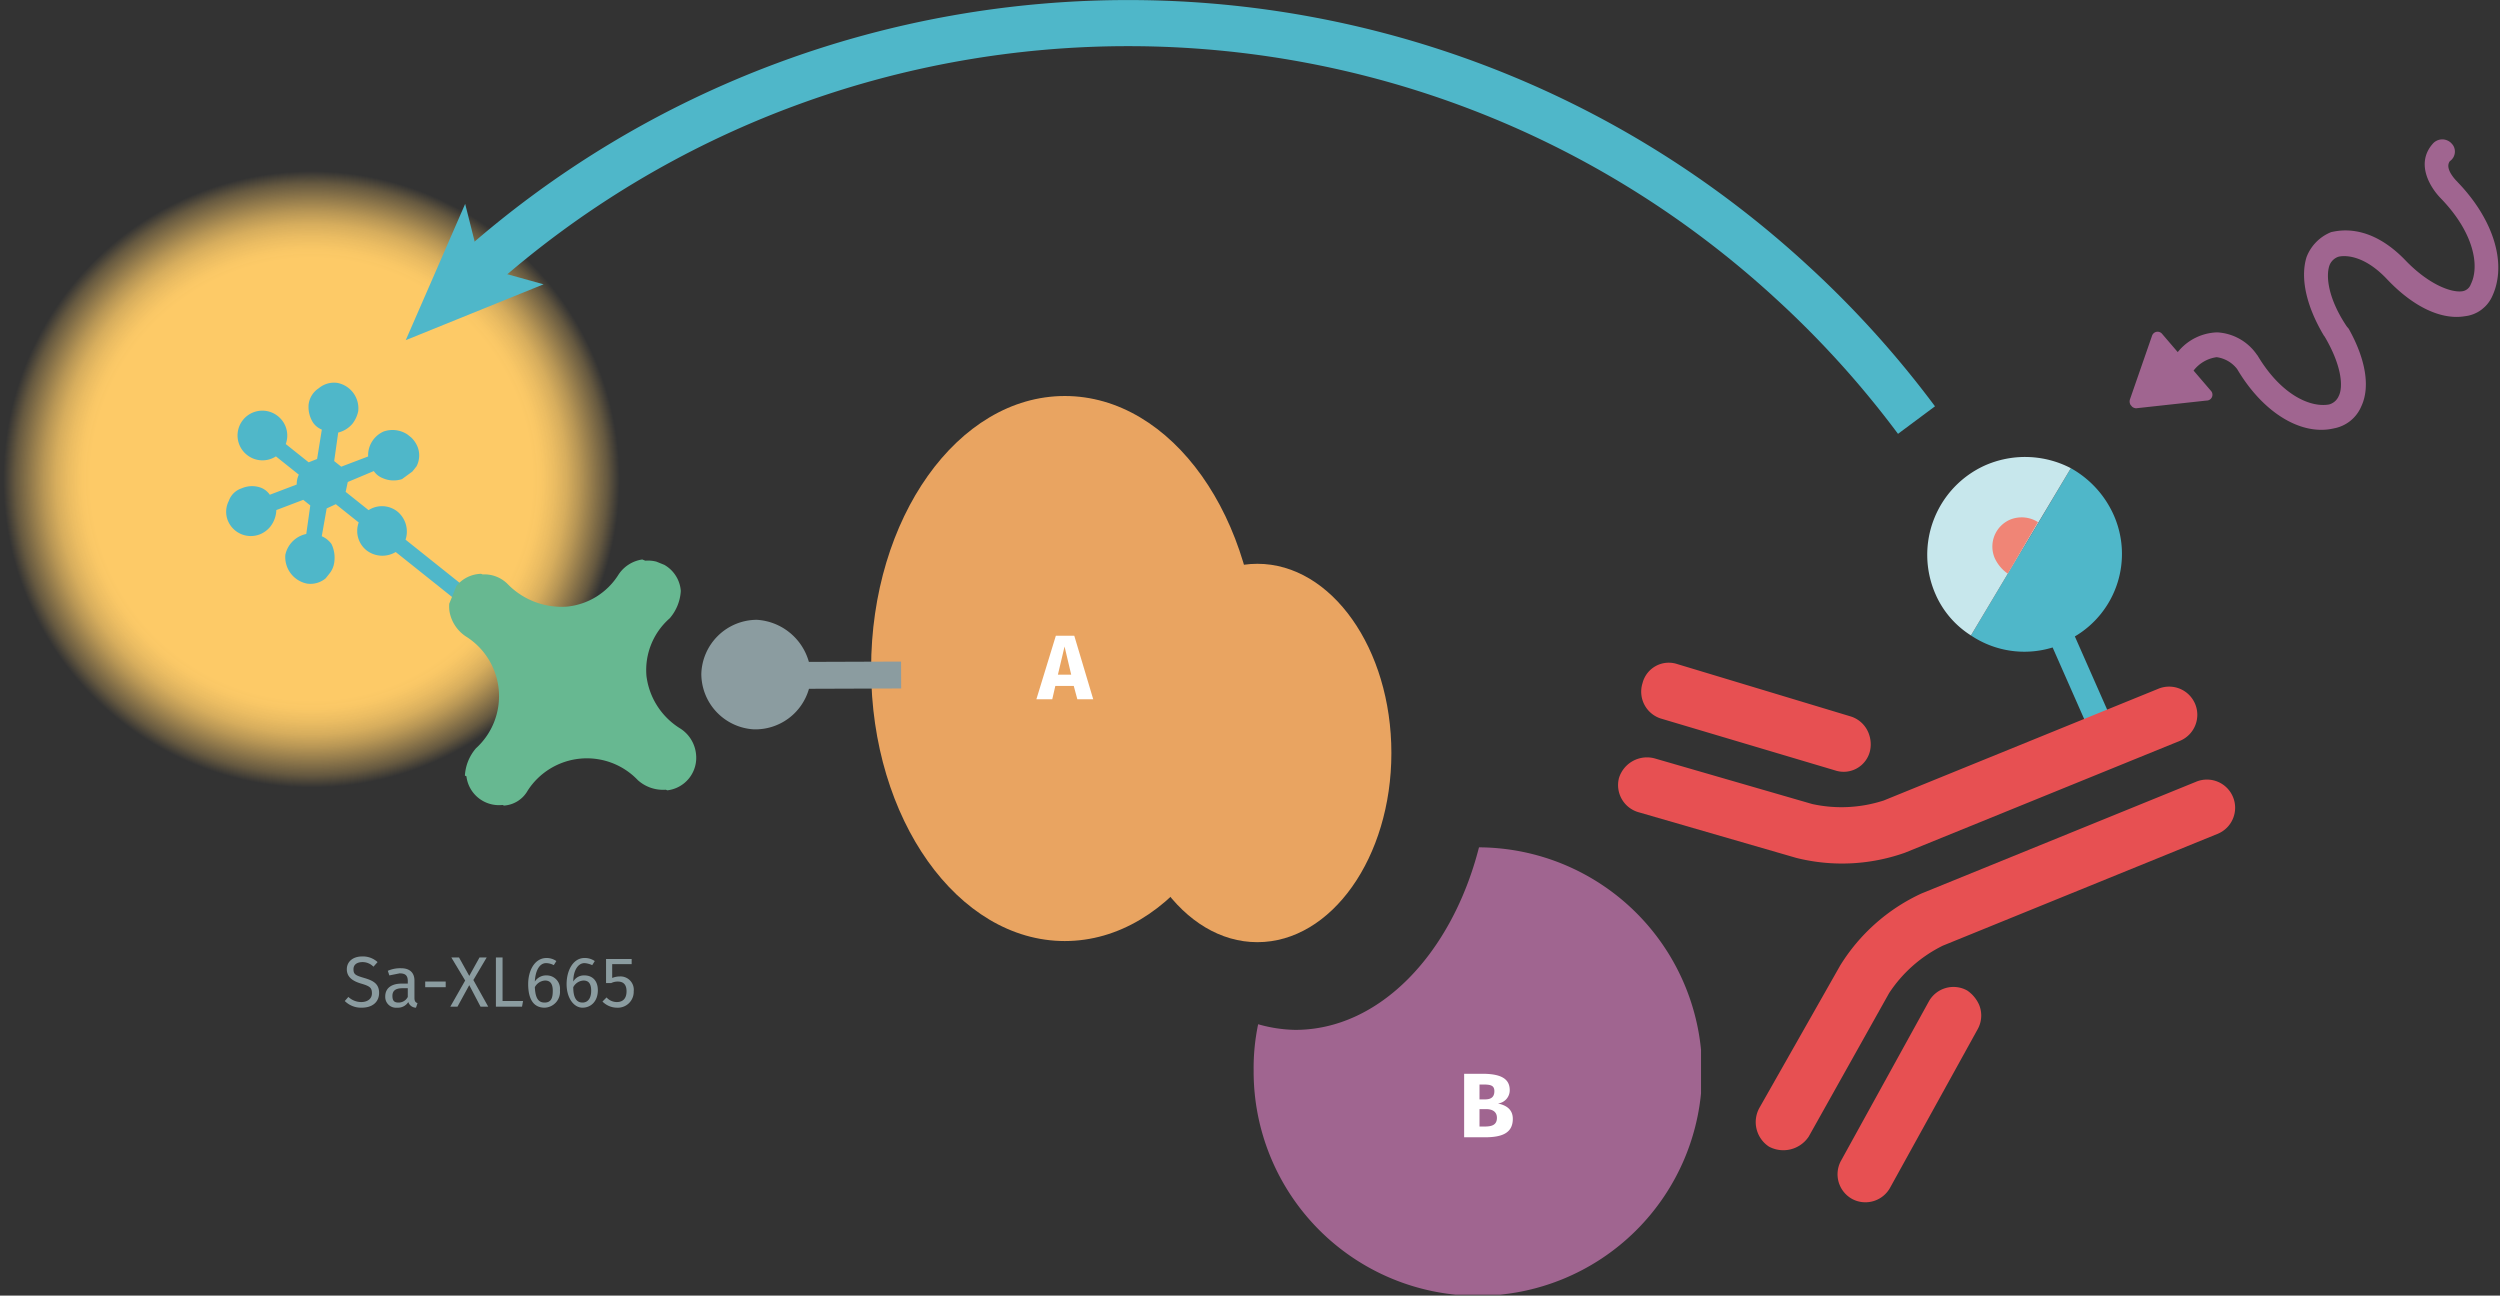 <svg xmlns="http://www.w3.org/2000/svg" xmlns:xlink="http://www.w3.org/1999/xlink" viewBox="0 0 488 252.9"><rect x="0" y="0" width="488" height="252.9" fill="#333333" stroke="none"/><defs><radialGradient id="Dégradé_sans_nom_31" cx="38.48" cy="38.48" r="38.48" gradientUnits="userSpaceOnUse"><stop offset="0.71" stop-color="#fdca67"/><stop offset="0.74" stop-color="#fdca67" stop-opacity="0.98"/><stop offset="0.78" stop-color="#fdca67" stop-opacity="0.91"/><stop offset="0.82" stop-color="#fdca67" stop-opacity="0.81"/><stop offset="0.86" stop-color="#fdca67" stop-opacity="0.66"/><stop offset="0.9" stop-color="#fdca67" stop-opacity="0.48"/><stop offset="0.95" stop-color="#fdca67" stop-opacity="0.25"/><stop offset="0.99" stop-color="#fdca67" stop-opacity="0"/></radialGradient><symbol id="fluorophore-emission-orange" data-name="fluorophore-emission-orange" viewBox="0 0 77 77"><path d="M74.2,52.7a38.5,38.5,0,1,1-21.5-50A38.4,38.4,0,0,1,74.2,52.7Z" fill="url(#Dégradé_sans_nom_31)"/></symbol><symbol id="fluorophore-acceptor-XL665" data-name="fluorophore-acceptor-XL665" viewBox="0 0 16.2 25.5"><path d="M15.1,10.4a2.3,2.3,0,0,0-2.6.3L10.3,9.4V8.6l2.2-1.3a2.4,2.4,0,0,0,1.4.5,2.7,2.7,0,0,0,1.2-.3,2.3,2.3,0,0,0,.8-3,2.1,2.1,0,0,0-1.4-1,2,2,0,0,0-1.7.2,2.6,2.6,0,0,0-1,1.3,1.7,1.7,0,0,0,0,1L9.5,7.3l-.7-.4V4.3a2.2,2.2,0,0,0,1.5-2.1,2.2,2.2,0,0,0-4.4,0A2.2,2.2,0,0,0,7.4,4.3V6.9a2,2,0,0,0-.8.4L4.4,6a1.7,1.7,0,0,0,0-1A2.3,2.3,0,0,0,3.3,3.7a1.8,1.8,0,0,0-1.6-.2,2.1,2.1,0,0,0-1.4,1,2.2,2.2,0,0,0,.8,3,2.3,2.3,0,0,0,1.1.3,2.5,2.5,0,0,0,1.5-.5L5.9,8.6v.8L3.7,10.7a2.4,2.4,0,0,0-2.6-.3,2.4,2.4,0,0,0-.8,3.1,2.1,2.1,0,0,0,1.4,1h.5a2,2,0,0,0,1.1-.3A2.8,2.8,0,0,0,4.4,13a2.1,2.1,0,0,0,0-1.1l2.2-1.2.8.4v2.6a2.2,2.2,0,0,0-1.5,2.1,2.3,2.3,0,0,0,1.5,2.1v6.9a.7.7,0,1,0,1.4,0V17.9a2.3,2.3,0,0,0,1.5-2.1,2.2,2.2,0,0,0-1.5-2.1V11.1l.8-.4,2.2,1.2a1.7,1.7,0,0,0,0,1,2.4,2.4,0,0,0,1,1.4l1.1.3h.6a2.1,2.1,0,0,0,1.4-1A2.4,2.4,0,0,0,15.1,10.4Z" fill="#4fb7c9"/></symbol><symbol id="avidine-green" data-name="avidine-green" viewBox="0 0 17.7 17.7"><path d="M12.8,6.7a4.2,4.2,0,0,1,0-3.8,2.8,2.8,0,0,0,0-1.8h0A2,2,0,0,0,10.1.2H9.9a2.1,2.1,0,0,0-1,1.4,4.2,4.2,0,0,1-2.2,3,4.6,4.6,0,0,1-3.8.1,2,2,0,0,0-1.7,0H1.1A2,2,0,0,0,.2,7.6h0a2.3,2.3,0,0,0,1.5,1,4.3,4.3,0,0,1,3.1,6.1,2.8,2.8,0,0,0,0,1.8h.1a2,2,0,0,0,2.7.8h.1a1.8,1.8,0,0,0,1-1.4,4.3,4.3,0,0,1,6-3.1,2.3,2.3,0,0,0,1.8-.1h.1a2,2,0,0,0,.8-2.7h0a2.1,2.1,0,0,0-1.5-1.1A4.4,4.4,0,0,1,12.8,6.7Z" fill="#67b891"/></symbol><symbol id="fluorophore-donor-cryptate" data-name="fluorophore-donor-cryptate" viewBox="0 0 17.3 25.5"><path d="M15.5,3.3,9.6,7.5l-2,1.4L1.4,13.3a8.5,8.5,0,0,0,6.2,3.9v7.2a1.1,1.1,0,0,0,2.2,0V17.1a8.5,8.5,0,0,0,7.5-8.5A8.9,8.9,0,0,0,15.5,3.3Z" fill="#4fb7c9"/><path d="M15.5,3.3A8.8,8.8,0,0,0,8.6,0,8.7,8.7,0,0,0,0,8.6a8.2,8.2,0,0,0,1.4,4.7Z" fill="#c7e7ec"/><path d="M10.9,6.5A2.7,2.7,0,0,0,8.7,5.3,2.6,2.6,0,0,0,6.1,7.9a3.4,3.4,0,0,0,.5,1.7" fill="#f08576"/></symbol><symbol id="antibody-red" data-name="antibody-red" viewBox="0 0 51.3 50.3"><path d="M21.2,50.3a2.5,2.5,0,0,1-2.5-2.5V21.5a12.1,12.1,0,0,0-2.1-6L7.5,4.1A2.7,2.7,0,0,1,8,.5a2.6,2.6,0,0,1,3.5.5l9,11.4a16.7,16.7,0,0,1,3.2,9.1V47.8A2.5,2.5,0,0,1,21.2,50.3Z" fill="#e75052"/><path d="M12.6,22.5a2.5,2.5,0,0,1-1.9-.9L.6,9.1A2.5,2.5,0,0,1,.9,5.6a2.5,2.5,0,0,1,3.5.3L14.6,18.5a2.5,2.5,0,0,1-.4,3.5A3,3,0,0,1,12.6,22.5Z" fill="#e75052"/><path d="M30.1,50.3a2.5,2.5,0,0,1-2.5-2.5V21.5a16.7,16.7,0,0,1,3.2-9.1L39.8,1A2.5,2.5,0,0,1,43.3.5a2.6,2.6,0,0,1,.4,3.6l-9,11.4a12.1,12.1,0,0,0-2.1,6V47.8A2.5,2.5,0,0,1,30.1,50.3Z" fill="#e75052"/><path d="M38.6,22.5a2.7,2.7,0,0,1-1.5-.5,2.4,2.4,0,0,1-.4-3.5L46.8,5.9a2.5,2.5,0,0,1,3.5-.3,2.4,2.4,0,0,1,.4,3.5L40.6,21.6A2.5,2.5,0,0,1,38.6,22.5Z" fill="#e75052"/></symbol><symbol id="protein-double_2" data-name="protein-double 2" viewBox="0 0 46.2 48.5"><ellipse cx="17.2" cy="24.2" rx="17.2" ry="24.2" fill="#e9a461"/><ellipse cx="34.3" cy="31.7" rx="11.9" ry="16.8" fill="#e9a461"/></symbol><symbol id="fluorophore-grey" data-name="fluorophore-grey" viewBox="0 0 5.7 10.4"><path d="M5.7,2.9A2.9,2.9,0,0,0,2.9,0,2.9,2.9,0,0,0,0,2.7,2.9,2.9,0,0,0,2.1,5.6v4.8H3.5V5.6A3,3,0,0,0,5.7,2.9Z" fill="#8b9ca0"/></symbol><symbol id="compound-purple" data-name="compound-purple" viewBox="0 0 39.7 39.7"><path d="M20,0C17.6,9.4,11.2,16.2,3.7,16.2a12.6,12.6,0,0,1-3.3-.5A19,19,0,0,0,0,19.8,19.9,19.9,0,1,0,20,0Z" fill="#a06590"/></symbol><symbol id="stimulation" data-name="stimulation" viewBox="0 0 20.1 42.5"><path d="M12.7,20.4h-.3c-3.4-.4-5.3-1.7-5.9-2.7a1.5,1.5,0,0,1-.1-1.3h0s.9-2.1,5-2.3,6.9-1.6,8.1-3.6a3.5,3.5,0,0,0,.3-3.4c-1.5-3.4-5.9-5.3-11.2-5H8.5s-1.9.2-2.1-.8A1.2,1.2,0,0,0,5,0,1.3,1.3,0,0,0,3.9,1.5c.4,2.7,3.3,3.1,4.8,3,4.9-.3,7.9,1.5,8.7,3.4a1.1,1.1,0,0,1,0,1.1c-.6,1-2.8,2.2-6.2,2.4-5.5.3-6.9,3.4-7.2,3.9a4.5,4.5,0,0,0,.3,3.6c1.2,1.9,3.8,3.3,7.3,3.9h.1c3.4.6,5.2,1.9,5.6,2.9a1.5,1.5,0,0,1,0,1.3c-1,1.7-4,3.1-8.6,2.3H8.6a5.3,5.3,0,0,0-4.4,1.6,5.4,5.4,0,0,0-1.1,4.4H.6a.6.6,0,0,0-.5.9l3.5,6a.7.7,0,0,0,1.1.1l4.1-6a.6.6,0,0,0-.5-1H5.6a3.6,3.6,0,0,1,.5-2.7,3.2,3.2,0,0,1,2.3-.8c5.1.9,9.5-.5,11.1-3.6a3.8,3.8,0,0,0,.1-3.6C18.7,22.6,16.2,21.1,12.7,20.4Z" fill="#a06590"/></symbol></defs><title>ppi-how-it-works-prin</title><use width="77" height="76.96" transform="translate(0 32.8) scale(1.58)" xlink:href="#fluorophore-emission-orange"/><use width="16.2" height="25.51" transform="translate(36.3 95.9) rotate(-51.4) scale(2.2)" xlink:href="#fluorophore-acceptor-XL665"/><use width="17.7" height="17.66" transform="matrix(2.97, 1.2, -1.2, 2.97, 96.22, 96.74)" xlink:href="#avidine-green"/><use width="17.3" height="25.51" transform="translate(370.1 98.5) rotate(-23.8) scale(2.2)" xlink:href="#fluorophore-donor-cryptate"/><use width="51.3" height="50.27" transform="matrix(-0.83, -2.04, 2.04, -0.83, 350.94, 240.58)" xlink:href="#antibody-red"/><use id="protein-double_2-3" data-name="protein-double 2" width="46.2" height="48.46" transform="translate(170 77.3) scale(2.2)" xlink:href="#protein-double_2"/><use width="5.7" height="10.42" transform="translate(136.9 142.4) rotate(-90.2) scale(3.75)" xlink:href="#fluorophore-grey"/><use width="39.7" height="39.69" transform="translate(244.7 165.4) scale(2.2)" xlink:href="#compound-purple"/><use width="20.1" height="42.52" transform="translate(472.2 20.6) rotate(49.4) scale(1.9)" xlink:href="#stimulation"/><path d="M92.8,53c72.6-64.8,183.9-65.2,257,2.1A191.8,191.8,0,0,1,374.1,82" fill="none" stroke="#4fb7c9" stroke-miterlimit="10" stroke-width="9"/><polygon points="79.2 66.4 106.1 55.5 93.9 52.1 90.8 39.8 79.2 66.4" fill="#4fb7c9"/><path d="M206,133.9l-.6,2.6h-3.1l3.8-12.4h3.6l3.7,12.4h-3.1l-.7-2.6Zm1.8-7.7-1.3,5.5h2.6Z" fill="#fff"/><path d="M295.3,218.4c0,2.9-2.3,3.6-5.5,3.6h-4V209.6h3.5c3.4,0,5.4.8,5.4,3.2a2.6,2.6,0,0,1-2.3,2.6C293.8,215.7,295.3,216.4,295.3,218.4Zm-6.5-3.8h1.1c1.2,0,1.8-.5,1.8-1.6s-.7-1.3-2.1-1.3h-.8Zm3.4,3.6c0-1.2-.9-1.7-2.1-1.7h-1.3v3.4h1C291.2,219.9,292.2,219.6,292.2,218.2Z" fill="#fff"/><path d="M73.7,187.8l-.8.9a3,3,0,0,0-2.1-.9c-1,0-1.8.4-1.8,1.4s.4,1.2,2.1,1.7S74,192,74,193.8s-1.3,2.9-3.4,2.9a4.5,4.5,0,0,1-3.3-1.3l.7-.8a3.7,3.7,0,0,0,2.5,1c1.2,0,2.1-.6,2.1-1.7s-.4-1.4-2.1-1.9-2.8-1.3-2.8-2.8,1.2-2.5,3-2.5A4.2,4.2,0,0,1,73.7,187.8Z" fill="#8b9ca0"/><path d="M81.5,195.8l-.3.9a1.6,1.6,0,0,1-1.5-1.1,2.4,2.4,0,0,1-2.2,1.1,2.1,2.1,0,0,1-2.3-2.2c0-1.6,1.2-2.5,3.2-2.5h1.2v-.5c0-1.1-.5-1.5-1.6-1.5l-2,.4-.3-.9a6,6,0,0,1,2.6-.5c1.7,0,2.6.9,2.6,2.4v3.4C80.9,195.4,81.1,195.7,81.5,195.8Zm-1.9-1.2v-1.7h-1c-1.4,0-2,.5-2,1.5s.4,1.3,1.2,1.3A2,2,0,0,0,79.6,194.6Z" fill="#8b9ca0"/><path d="M87,191.6v1.1H83v-1.1Z" fill="#8b9ca0"/><path d="M93.8,196.5l-2.2-4.2-2.3,4.2H87.9l2.9-5.1-2.7-4.5h1.5l2,3.6,2-3.6H95l-2.6,4.4,2.9,5.2Z" fill="#8b9ca0"/><path d="M102.1,195.4l-.2,1.1H96.8v-9.6h1.3v8.5Z" fill="#8b9ca0"/><path d="M109.3,193.3a3.1,3.1,0,0,1-3,3.4c-2.3,0-3.2-1.9-3.2-4.6s1.3-5.1,3.6-5.1a3.3,3.3,0,0,1,1.9.6l-.5.8a3.3,3.3,0,0,0-1.5-.4c-1.3,0-2.1,1.5-2.2,3.6a2.6,2.6,0,0,1,2.3-1.2A2.6,2.6,0,0,1,109.3,193.3Zm-1.4.1c0-1.5-.6-2-1.5-2a2.4,2.4,0,0,0-2,1.3c.1,2,.6,3,1.9,3S107.9,194.8,107.9,193.4Z" fill="#8b9ca0"/><path d="M116.7,193.3c0,2.1-1.3,3.4-3,3.4s-3.1-1.9-3.1-4.6,1.3-5.1,3.5-5.1a3.4,3.4,0,0,1,2,.6l-.5.8a4.2,4.2,0,0,0-1.5-.4c-1.3,0-2.2,1.5-2.2,3.6a2.4,2.4,0,0,1,2.2-1.2C115.5,190.4,116.7,191.3,116.7,193.3Zm-1.3.1c0-1.5-.6-2-1.5-2a2.4,2.4,0,0,0-2,1.3q0,3,1.8,3C114.8,195.7,115.4,194.8,115.4,193.4Z" fill="#8b9ca0"/><path d="M119.5,188.2v2.7a4,4,0,0,1,1.5-.3,2.6,2.6,0,0,1,2.7,2.9,3.1,3.1,0,0,1-3.3,3.2,4,4,0,0,1-2.8-1.2l.8-.8a2.7,2.7,0,0,0,2,.9c1.2,0,1.9-.7,1.9-2.1s-.7-1.9-1.7-1.9a2.8,2.8,0,0,0-1.3.3h-1v-4.7h5v1Z" fill="#8b9ca0"/></svg>